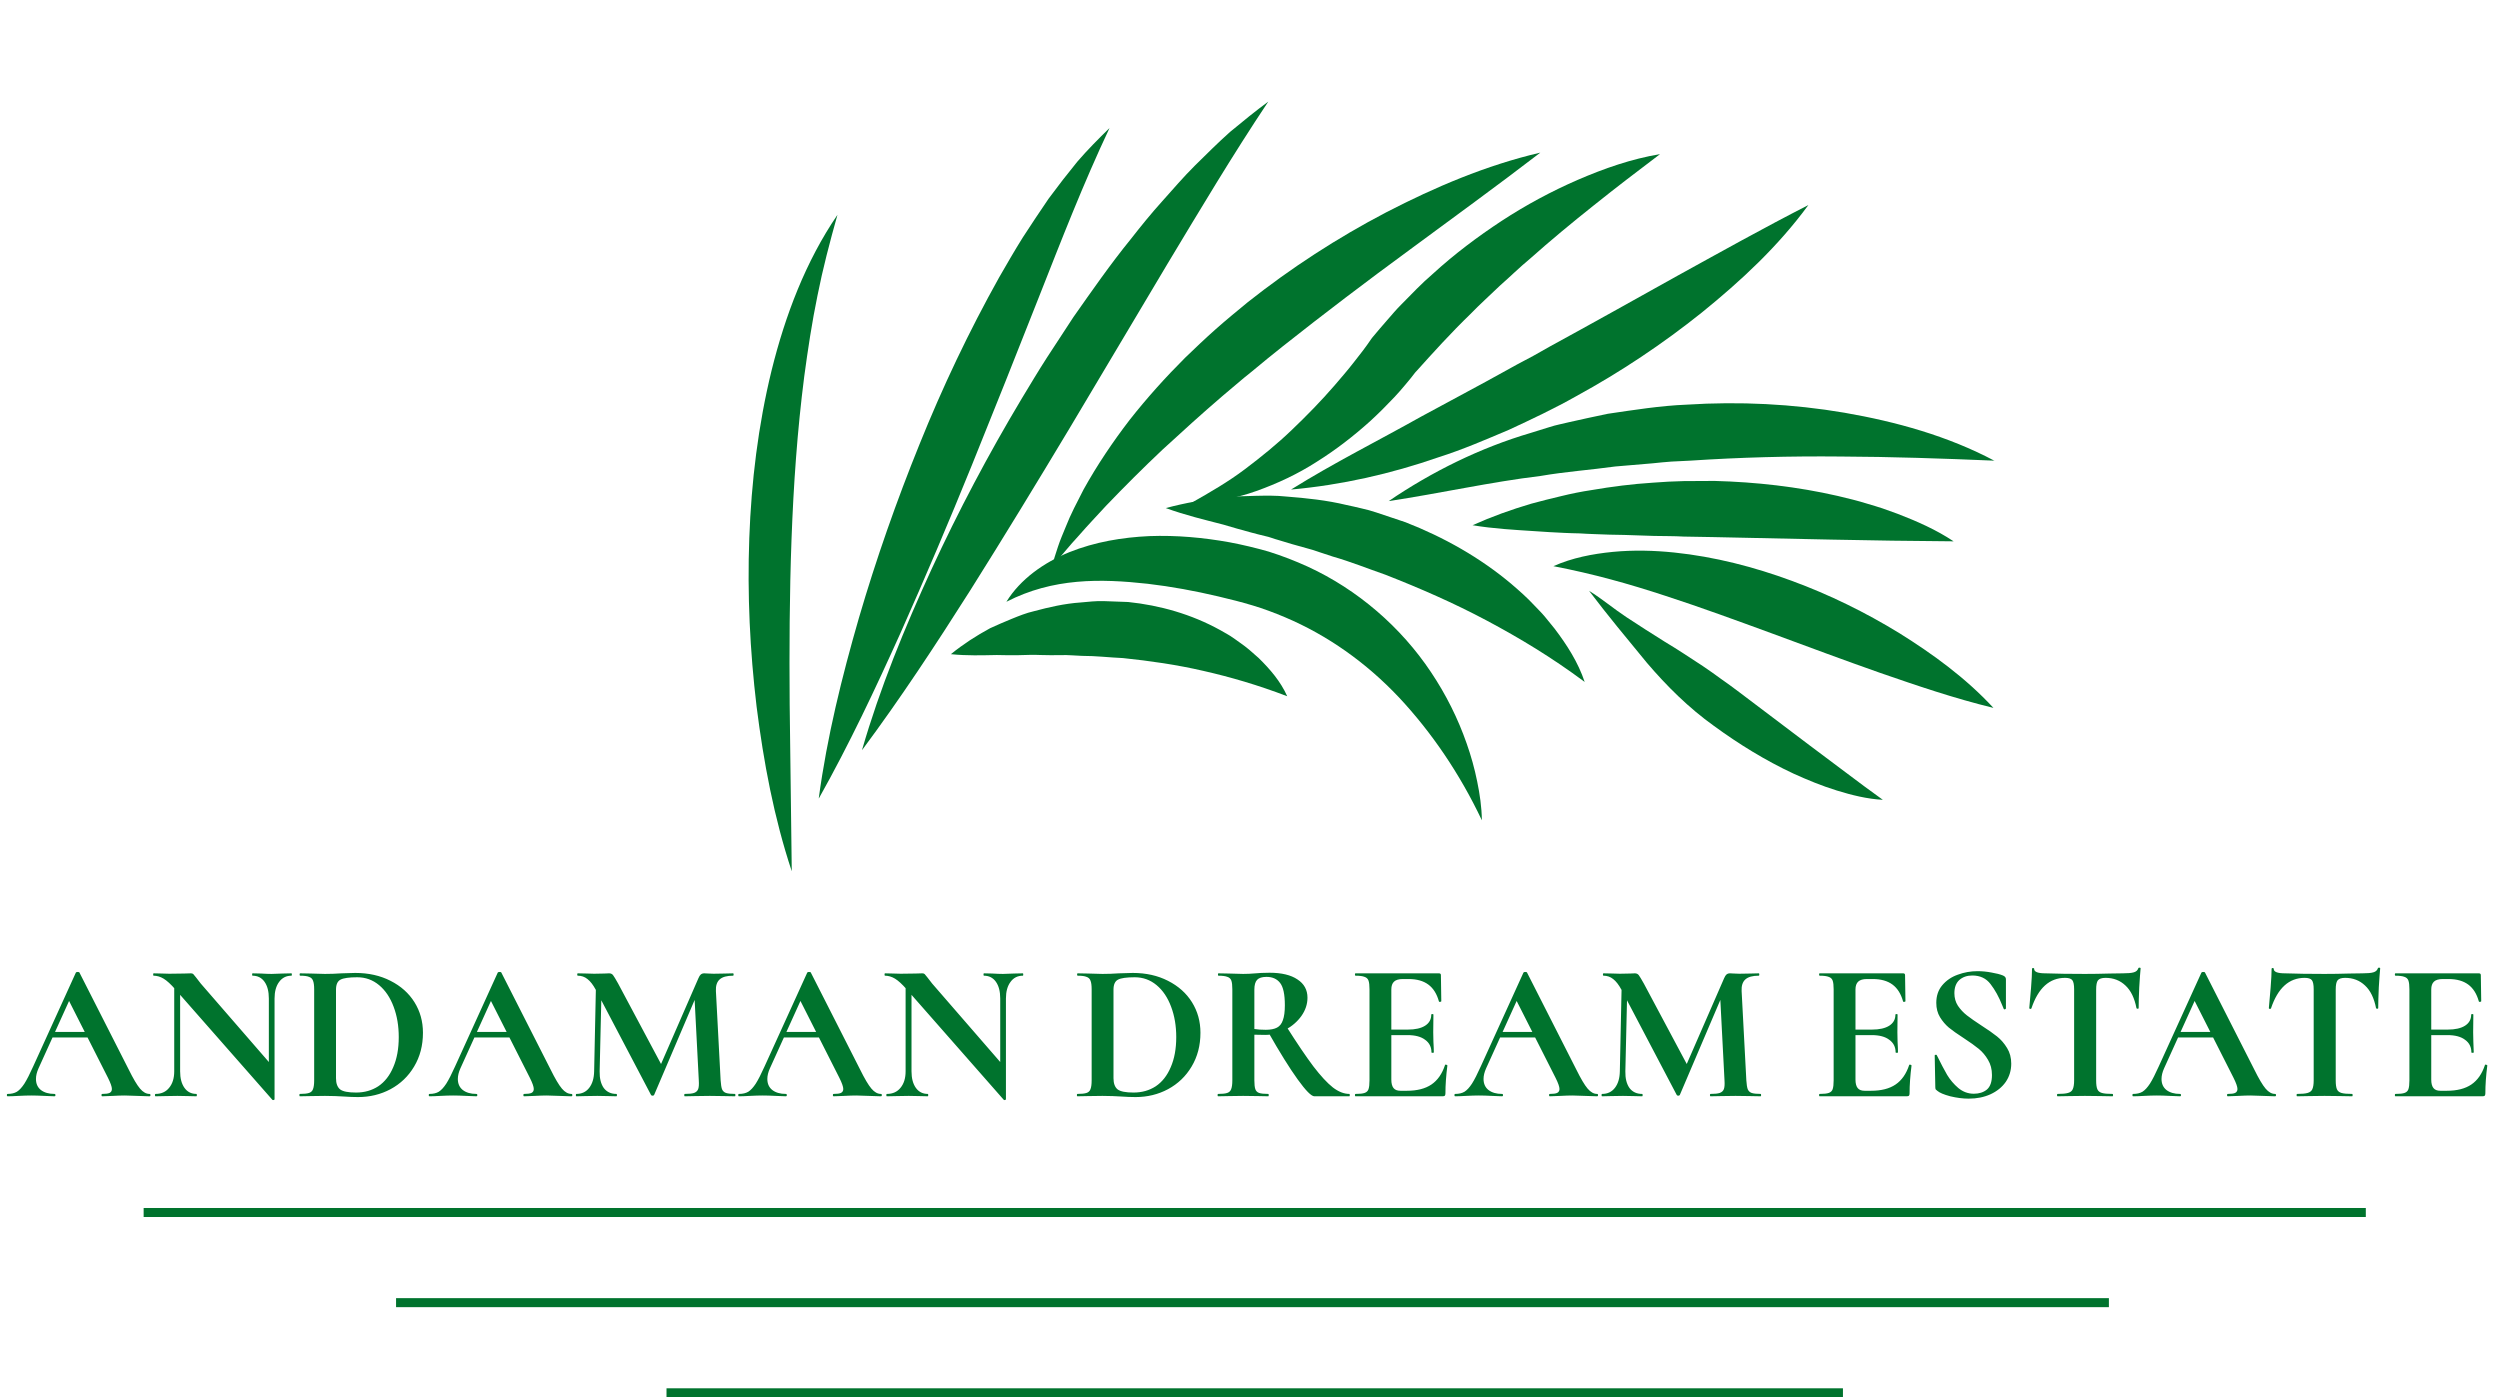 <?xml version="1.0" encoding="UTF-8"?> <svg xmlns="http://www.w3.org/2000/svg" width="297" height="166" viewBox="0 0 297 166" fill="none"><path d="M6.445 122.596H11.26L11.424 123.251H6.095L6.445 122.596ZM17.757 129.958C17.835 129.958 17.874 130.005 17.874 130.099C17.874 130.192 17.835 130.239 17.757 130.239C17.445 130.239 16.962 130.223 16.308 130.192C15.623 130.161 15.132 130.145 14.836 130.145C14.446 130.145 13.971 130.161 13.41 130.192C12.88 130.223 12.46 130.239 12.148 130.239C12.086 130.239 12.055 130.192 12.055 130.099C12.055 130.005 12.086 129.958 12.148 129.958C12.553 129.958 12.841 129.919 13.013 129.841C13.2 129.748 13.293 129.592 13.293 129.374C13.293 129.109 13.137 128.665 12.826 128.042L8.081 118.67L9.227 116.66L4.576 126.92C4.373 127.372 4.272 127.793 4.272 128.182C4.272 128.743 4.467 129.179 4.856 129.491C5.261 129.803 5.799 129.958 6.469 129.958C6.547 129.958 6.586 130.005 6.586 130.099C6.586 130.192 6.547 130.239 6.469 130.239C6.188 130.239 5.783 130.223 5.254 130.192C4.661 130.161 4.147 130.145 3.711 130.145C3.29 130.145 2.784 130.161 2.192 130.192C1.662 130.223 1.234 130.239 0.907 130.239C0.844 130.239 0.813 130.192 0.813 130.099C0.813 130.005 0.844 129.958 0.907 129.958C1.343 129.958 1.709 129.873 2.005 129.701C2.301 129.514 2.597 129.195 2.893 128.743C3.189 128.276 3.54 127.59 3.945 126.686L9.016 115.538C9.047 115.492 9.118 115.468 9.227 115.468C9.351 115.468 9.421 115.492 9.437 115.538L15.28 127.037C15.825 128.143 16.277 128.907 16.635 129.327C16.994 129.748 17.367 129.958 17.757 129.958ZM20.698 116.169L21.399 116.216V127.271C21.399 128.096 21.57 128.751 21.913 129.234C22.256 129.717 22.731 129.958 23.338 129.958C23.37 129.958 23.385 130.005 23.385 130.099C23.385 130.192 23.37 130.239 23.338 130.239C22.902 130.239 22.567 130.231 22.334 130.215L21.072 130.192L19.622 130.215C19.358 130.231 18.976 130.239 18.477 130.239C18.431 130.239 18.407 130.192 18.407 130.099C18.407 130.005 18.431 129.958 18.477 129.958C19.163 129.958 19.7 129.717 20.09 129.234C20.495 128.751 20.698 128.096 20.698 127.271V116.169ZM32.617 130.589C32.617 130.636 32.578 130.667 32.5 130.683C32.438 130.698 32.391 130.691 32.36 130.659L20.838 117.548C20.293 116.925 19.825 116.497 19.436 116.263C19.046 116.029 18.649 115.912 18.244 115.912C18.212 115.912 18.197 115.866 18.197 115.772C18.197 115.679 18.212 115.632 18.244 115.632L19.225 115.655C19.428 115.671 19.724 115.679 20.113 115.679L21.89 115.655C22.108 115.64 22.372 115.632 22.684 115.632C22.809 115.632 22.902 115.663 22.965 115.725C23.027 115.788 23.136 115.92 23.292 116.123C23.557 116.481 23.744 116.723 23.853 116.847L32.43 126.733L32.617 130.589ZM32.617 130.589L31.939 129.888V118.623C31.939 117.782 31.768 117.12 31.425 116.637C31.082 116.154 30.607 115.912 29.999 115.912C29.968 115.912 29.953 115.866 29.953 115.772C29.953 115.679 29.968 115.632 29.999 115.632L31.004 115.655C31.503 115.686 31.924 115.702 32.266 115.702C32.578 115.702 33.014 115.686 33.575 115.655L34.627 115.632C34.658 115.632 34.673 115.679 34.673 115.772C34.673 115.866 34.658 115.912 34.627 115.912C34.004 115.912 33.513 116.162 33.154 116.66C32.796 117.143 32.617 117.798 32.617 118.623V130.589ZM42.534 130.332C42.036 130.332 41.444 130.309 40.758 130.262C40.509 130.247 40.197 130.231 39.823 130.215C39.465 130.2 39.06 130.192 38.608 130.192L36.879 130.215C36.567 130.231 36.146 130.239 35.617 130.239C35.585 130.239 35.57 130.192 35.57 130.099C35.57 130.005 35.585 129.958 35.617 129.958C36.115 129.958 36.481 129.919 36.715 129.841C36.949 129.764 37.105 129.616 37.182 129.397C37.276 129.164 37.323 128.813 37.323 128.346V117.525C37.323 117.058 37.276 116.715 37.182 116.497C37.105 116.278 36.949 116.13 36.715 116.053C36.497 115.959 36.146 115.912 35.663 115.912C35.617 115.912 35.593 115.866 35.593 115.772C35.593 115.679 35.617 115.632 35.663 115.632L36.902 115.655C37.619 115.686 38.187 115.702 38.608 115.702C39.247 115.702 39.901 115.679 40.571 115.632C41.381 115.601 41.927 115.585 42.207 115.585C43.781 115.585 45.175 115.897 46.391 116.52C47.621 117.143 48.572 117.992 49.242 119.067C49.912 120.142 50.247 121.35 50.247 122.69C50.247 124.201 49.896 125.541 49.195 126.71C48.51 127.863 47.575 128.759 46.391 129.397C45.222 130.021 43.937 130.332 42.534 130.332ZM42.301 129.795C43.298 129.795 44.178 129.545 44.942 129.047C45.705 128.533 46.297 127.777 46.718 126.78C47.154 125.783 47.372 124.591 47.372 123.204C47.372 121.88 47.17 120.68 46.764 119.605C46.359 118.514 45.783 117.657 45.035 117.034C44.287 116.411 43.422 116.099 42.441 116.099C41.475 116.099 40.813 116.193 40.454 116.38C40.096 116.567 39.917 116.964 39.917 117.572V128.089C39.917 128.712 40.08 129.156 40.408 129.421C40.735 129.67 41.366 129.795 42.301 129.795ZM56.565 122.596H61.38L61.543 123.251H56.215L56.565 122.596ZM67.877 129.958C67.955 129.958 67.994 130.005 67.994 130.099C67.994 130.192 67.955 130.239 67.877 130.239C67.565 130.239 67.082 130.223 66.428 130.192C65.742 130.161 65.252 130.145 64.956 130.145C64.566 130.145 64.091 130.161 63.53 130.192C63 130.223 62.58 130.239 62.268 130.239C62.206 130.239 62.174 130.192 62.174 130.099C62.174 130.005 62.206 129.958 62.268 129.958C62.673 129.958 62.961 129.919 63.133 129.841C63.32 129.748 63.413 129.592 63.413 129.374C63.413 129.109 63.257 128.665 62.946 128.042L58.201 118.67L59.346 116.66L54.696 126.92C54.493 127.372 54.392 127.793 54.392 128.182C54.392 128.743 54.587 129.179 54.976 129.491C55.381 129.803 55.919 129.958 56.589 129.958C56.667 129.958 56.706 130.005 56.706 130.099C56.706 130.192 56.667 130.239 56.589 130.239C56.308 130.239 55.903 130.223 55.373 130.192C54.781 130.161 54.267 130.145 53.831 130.145C53.41 130.145 52.904 130.161 52.312 130.192C51.782 130.223 51.354 130.239 51.026 130.239C50.964 130.239 50.933 130.192 50.933 130.099C50.933 130.005 50.964 129.958 51.026 129.958C51.463 129.958 51.829 129.873 52.125 129.701C52.421 129.514 52.717 129.195 53.013 128.743C53.309 128.276 53.66 127.59 54.065 126.686L59.136 115.538C59.167 115.492 59.237 115.468 59.346 115.468C59.471 115.468 59.541 115.492 59.557 115.538L65.4 127.037C65.945 128.143 66.397 128.907 66.755 129.327C67.114 129.748 67.487 129.958 67.877 129.958ZM70.817 116.169L71.495 116.216L71.238 127.271C71.223 128.112 71.386 128.774 71.729 129.257C72.087 129.725 72.586 129.958 73.225 129.958C73.272 129.958 73.295 130.005 73.295 130.099C73.295 130.192 73.272 130.239 73.225 130.239C72.804 130.239 72.477 130.231 72.243 130.215L70.958 130.192L69.485 130.215C69.236 130.231 68.901 130.239 68.48 130.239C68.434 130.239 68.41 130.192 68.41 130.099C68.41 130.005 68.434 129.958 68.48 129.958C69.119 129.958 69.626 129.717 69.999 129.234C70.374 128.751 70.568 128.096 70.584 127.271L70.817 116.169ZM87.317 129.958C87.349 129.958 87.364 130.005 87.364 130.099C87.364 130.192 87.349 130.239 87.317 130.239C86.788 130.239 86.367 130.231 86.055 130.215L84.326 130.192L82.573 130.215C82.277 130.231 81.872 130.239 81.358 130.239C81.311 130.239 81.288 130.192 81.288 130.099C81.288 130.005 81.311 129.958 81.358 129.958C81.856 129.958 82.223 129.919 82.456 129.841C82.706 129.748 82.869 129.592 82.947 129.374C83.025 129.156 83.048 128.813 83.017 128.346L82.48 117.969L83.672 116.099L77.712 130.075C77.681 130.137 77.618 130.169 77.525 130.169C77.431 130.169 77.369 130.137 77.338 130.075L70.771 117.572C70.459 116.995 70.132 116.574 69.789 116.31C69.462 116.045 69.08 115.912 68.644 115.912C68.597 115.912 68.574 115.866 68.574 115.772C68.574 115.679 68.597 115.632 68.644 115.632L69.743 115.655C69.961 115.671 70.241 115.679 70.584 115.679L71.823 115.655C71.963 115.64 72.142 115.632 72.36 115.632C72.563 115.632 72.718 115.702 72.827 115.842C72.936 115.982 73.139 116.317 73.435 116.847L78.67 126.663L77.502 128.766L82.971 116.216C83.064 115.998 83.157 115.85 83.251 115.772C83.36 115.679 83.5 115.632 83.672 115.632C83.812 115.632 83.968 115.64 84.139 115.655C84.326 115.671 84.536 115.679 84.77 115.679L86.149 115.655C86.367 115.64 86.679 115.632 87.084 115.632C87.13 115.632 87.154 115.679 87.154 115.772C87.154 115.866 87.13 115.912 87.084 115.912C86.352 115.912 85.822 116.06 85.495 116.356C85.167 116.652 85.019 117.112 85.05 117.735L85.611 128.346C85.643 128.829 85.697 129.179 85.775 129.397C85.868 129.616 86.024 129.764 86.242 129.841C86.476 129.919 86.835 129.958 87.317 129.958ZM93.334 122.596H98.148L98.312 123.251H92.983L93.334 122.596ZM104.645 129.958C104.723 129.958 104.762 130.005 104.762 130.099C104.762 130.192 104.723 130.239 104.645 130.239C104.334 130.239 103.851 130.223 103.196 130.192C102.511 130.161 102.02 130.145 101.724 130.145C101.334 130.145 100.859 130.161 100.298 130.192C99.769 130.223 99.348 130.239 99.036 130.239C98.974 130.239 98.943 130.192 98.943 130.099C98.943 130.005 98.974 129.958 99.036 129.958C99.441 129.958 99.73 129.919 99.901 129.841C100.088 129.748 100.181 129.592 100.181 129.374C100.181 129.109 100.026 128.665 99.714 128.042L94.97 118.67L96.115 116.66L91.464 126.92C91.261 127.372 91.16 127.793 91.16 128.182C91.16 128.743 91.355 129.179 91.745 129.491C92.15 129.803 92.687 129.958 93.357 129.958C93.435 129.958 93.474 130.005 93.474 130.099C93.474 130.192 93.435 130.239 93.357 130.239C93.077 130.239 92.671 130.223 92.142 130.192C91.55 130.161 91.035 130.145 90.599 130.145C90.179 130.145 89.672 130.161 89.08 130.192C88.55 130.223 88.122 130.239 87.795 130.239C87.732 130.239 87.701 130.192 87.701 130.099C87.701 130.005 87.732 129.958 87.795 129.958C88.231 129.958 88.597 129.873 88.893 129.701C89.189 129.514 89.485 129.195 89.781 128.743C90.077 128.276 90.428 127.59 90.833 126.686L95.904 115.538C95.936 115.492 96.006 115.468 96.115 115.468C96.24 115.468 96.31 115.492 96.325 115.538L102.168 127.037C102.713 128.143 103.165 128.907 103.523 129.327C103.882 129.748 104.256 129.958 104.645 129.958ZM107.586 116.169L108.287 116.216V127.271C108.287 128.096 108.458 128.751 108.801 129.234C109.144 129.717 109.619 129.958 110.227 129.958C110.258 129.958 110.273 130.005 110.273 130.099C110.273 130.192 110.258 130.239 110.227 130.239C109.79 130.239 109.456 130.231 109.222 130.215L107.96 130.192L106.511 130.215C106.246 130.231 105.864 130.239 105.366 130.239C105.319 130.239 105.295 130.192 105.295 130.099C105.295 130.005 105.319 129.958 105.366 129.958C106.051 129.958 106.589 129.717 106.978 129.234C107.383 128.751 107.586 128.096 107.586 127.271V116.169ZM119.505 130.589C119.505 130.636 119.466 130.667 119.388 130.683C119.326 130.698 119.279 130.691 119.248 130.659L107.726 117.548C107.181 116.925 106.713 116.497 106.324 116.263C105.934 116.029 105.537 115.912 105.132 115.912C105.101 115.912 105.085 115.866 105.085 115.772C105.085 115.679 105.101 115.632 105.132 115.632L106.113 115.655C106.316 115.671 106.612 115.679 107.002 115.679L108.778 115.655C108.996 115.64 109.261 115.632 109.572 115.632C109.697 115.632 109.79 115.663 109.853 115.725C109.915 115.788 110.024 115.92 110.18 116.123C110.445 116.481 110.632 116.723 110.741 116.847L119.318 126.733L119.505 130.589ZM119.505 130.589L118.827 129.888V118.623C118.827 117.782 118.656 117.12 118.313 116.637C117.97 116.154 117.495 115.912 116.888 115.912C116.856 115.912 116.841 115.866 116.841 115.772C116.841 115.679 116.856 115.632 116.888 115.632L117.892 115.655C118.391 115.686 118.812 115.702 119.154 115.702C119.466 115.702 119.902 115.686 120.463 115.655L121.515 115.632C121.546 115.632 121.562 115.679 121.562 115.772C121.562 115.866 121.546 115.912 121.515 115.912C120.892 115.912 120.401 116.162 120.043 116.66C119.684 117.143 119.505 117.798 119.505 118.623V130.589ZM134.9 130.332C134.402 130.332 133.81 130.309 133.124 130.262C132.875 130.247 132.563 130.231 132.189 130.215C131.831 130.2 131.426 130.192 130.974 130.192L129.244 130.215C128.933 130.231 128.512 130.239 127.982 130.239C127.951 130.239 127.936 130.192 127.936 130.099C127.936 130.005 127.951 129.958 127.982 129.958C128.481 129.958 128.847 129.919 129.081 129.841C129.315 129.764 129.47 129.616 129.548 129.397C129.642 129.164 129.688 128.813 129.688 128.346V117.525C129.688 117.058 129.642 116.715 129.548 116.497C129.47 116.278 129.315 116.13 129.081 116.053C128.863 115.959 128.512 115.912 128.029 115.912C127.982 115.912 127.959 115.866 127.959 115.772C127.959 115.679 127.982 115.632 128.029 115.632L129.268 115.655C129.984 115.686 130.553 115.702 130.974 115.702C131.613 115.702 132.267 115.679 132.937 115.632C133.747 115.601 134.293 115.585 134.573 115.585C136.147 115.585 137.541 115.897 138.756 116.52C139.987 117.143 140.938 117.992 141.608 119.067C142.278 120.142 142.613 121.35 142.613 122.69C142.613 124.201 142.262 125.541 141.561 126.71C140.875 127.863 139.941 128.759 138.756 129.397C137.588 130.021 136.302 130.332 134.9 130.332ZM134.666 129.795C135.664 129.795 136.544 129.545 137.307 129.047C138.071 128.533 138.663 127.777 139.084 126.78C139.52 125.783 139.738 124.591 139.738 123.204C139.738 121.88 139.535 120.68 139.13 119.605C138.725 118.514 138.149 117.657 137.401 117.034C136.653 116.411 135.788 116.099 134.807 116.099C133.841 116.099 133.179 116.193 132.82 116.38C132.462 116.567 132.283 116.964 132.283 117.572V128.089C132.283 128.712 132.446 129.156 132.773 129.421C133.101 129.67 133.732 129.795 134.666 129.795ZM156.146 130.239C155.788 130.239 155.126 129.569 154.16 128.229C153.194 126.889 152.025 125.011 150.654 122.596L152.804 121.919C154.097 123.96 155.173 125.549 156.029 126.686C156.902 127.824 157.673 128.657 158.343 129.187C159.013 129.701 159.668 129.958 160.306 129.958C160.338 129.958 160.353 130.005 160.353 130.099C160.353 130.192 160.338 130.239 160.306 130.239H156.146ZM150.818 115.562C152.251 115.562 153.357 115.827 154.136 116.356C154.931 116.871 155.328 117.595 155.328 118.53C155.328 119.293 155.087 120.018 154.604 120.703C154.121 121.373 153.49 121.919 152.711 122.339C151.932 122.744 151.129 122.947 150.304 122.947C149.696 122.947 149.267 122.939 149.018 122.924V128.346C149.018 128.829 149.057 129.179 149.135 129.397C149.213 129.616 149.361 129.764 149.579 129.841C149.813 129.919 150.179 129.958 150.677 129.958C150.709 129.958 150.724 130.005 150.724 130.099C150.724 130.192 150.709 130.239 150.677 130.239C150.163 130.239 149.758 130.231 149.462 130.215L147.686 130.192L145.98 130.215C145.668 130.231 145.248 130.239 144.718 130.239C144.671 130.239 144.648 130.192 144.648 130.099C144.648 130.005 144.671 129.958 144.718 129.958C145.216 129.958 145.575 129.919 145.793 129.841C146.027 129.764 146.182 129.616 146.26 129.397C146.354 129.164 146.401 128.813 146.401 128.346V117.525C146.401 117.058 146.362 116.715 146.284 116.497C146.206 116.278 146.05 116.13 145.816 116.053C145.583 115.959 145.224 115.912 144.741 115.912C144.71 115.912 144.694 115.866 144.694 115.772C144.694 115.679 144.71 115.632 144.741 115.632L145.98 115.655C146.697 115.686 147.265 115.702 147.686 115.702C148.153 115.702 148.652 115.679 149.182 115.632C149.353 115.616 149.571 115.601 149.836 115.585C150.117 115.57 150.444 115.562 150.818 115.562ZM152.641 119.418C152.641 118.14 152.454 117.26 152.08 116.777C151.706 116.294 151.168 116.053 150.467 116.053C149.937 116.053 149.563 116.169 149.345 116.403C149.127 116.637 149.018 117.026 149.018 117.572V122.246C149.392 122.308 149.844 122.339 150.374 122.339C150.935 122.339 151.379 122.254 151.706 122.082C152.033 121.911 152.267 121.615 152.407 121.194C152.563 120.773 152.641 120.181 152.641 119.418ZM161.037 130.239C160.99 130.239 160.966 130.192 160.966 130.099C160.966 130.005 160.99 129.958 161.037 129.958C161.535 129.958 161.893 129.919 162.112 129.841C162.345 129.764 162.501 129.616 162.579 129.397C162.657 129.164 162.696 128.813 162.696 128.346V117.525C162.696 117.058 162.657 116.715 162.579 116.497C162.501 116.278 162.345 116.13 162.112 116.053C161.878 115.959 161.52 115.912 161.037 115.912C160.99 115.912 160.966 115.866 160.966 115.772C160.966 115.679 160.99 115.632 161.037 115.632H170.946C171.102 115.632 171.18 115.702 171.18 115.842L171.226 118.951C171.226 118.982 171.18 119.005 171.086 119.021C171.008 119.036 170.961 119.021 170.946 118.974C170.697 118.07 170.276 117.4 169.684 116.964C169.092 116.528 168.313 116.31 167.347 116.31H166.646C166.178 116.31 165.835 116.411 165.617 116.613C165.399 116.816 165.29 117.128 165.29 117.548V128.252C165.29 128.704 165.376 129.039 165.547 129.257C165.719 129.475 165.991 129.584 166.365 129.584H167.136C168.352 129.584 169.325 129.335 170.058 128.837C170.79 128.338 171.328 127.567 171.67 126.523C171.67 126.492 171.701 126.476 171.764 126.476C171.811 126.476 171.85 126.492 171.881 126.523C171.927 126.538 171.951 126.554 171.951 126.57C171.795 127.785 171.717 128.891 171.717 129.888C171.717 130.013 171.694 130.106 171.647 130.169C171.6 130.215 171.507 130.239 171.367 130.239H161.037ZM170.058 125.027C170.058 124.388 169.808 123.89 169.31 123.531C168.827 123.157 168.126 122.97 167.206 122.97H164.051V122.316H167.23C168.134 122.316 168.827 122.16 169.31 121.849C169.793 121.537 170.034 121.101 170.034 120.54C170.034 120.493 170.073 120.47 170.151 120.47C170.245 120.47 170.291 120.493 170.291 120.54L170.268 122.643L170.291 123.765C170.323 124.295 170.338 124.715 170.338 125.027C170.338 125.058 170.291 125.074 170.198 125.074C170.104 125.074 170.058 125.058 170.058 125.027ZM178.419 122.596H183.233L183.397 123.251H178.068L178.419 122.596ZM189.73 129.958C189.808 129.958 189.847 130.005 189.847 130.099C189.847 130.192 189.808 130.239 189.73 130.239C189.419 130.239 188.936 130.223 188.281 130.192C187.596 130.161 187.105 130.145 186.809 130.145C186.42 130.145 185.944 130.161 185.383 130.192C184.854 130.223 184.433 130.239 184.121 130.239C184.059 130.239 184.028 130.192 184.028 130.099C184.028 130.005 184.059 129.958 184.121 129.958C184.527 129.958 184.815 129.919 184.986 129.841C185.173 129.748 185.267 129.592 185.267 129.374C185.267 129.109 185.111 128.665 184.799 128.042L180.055 118.67L181.2 116.66L176.549 126.92C176.347 127.372 176.245 127.793 176.245 128.182C176.245 128.743 176.44 129.179 176.83 129.491C177.235 129.803 177.772 129.958 178.442 129.958C178.52 129.958 178.559 130.005 178.559 130.099C178.559 130.192 178.52 130.239 178.442 130.239C178.162 130.239 177.757 130.223 177.227 130.192C176.635 130.161 176.121 130.145 175.684 130.145C175.264 130.145 174.757 130.161 174.165 130.192C173.636 130.223 173.207 130.239 172.88 130.239C172.818 130.239 172.786 130.192 172.786 130.099C172.786 130.005 172.818 129.958 172.88 129.958C173.316 129.958 173.682 129.873 173.978 129.701C174.274 129.514 174.57 129.195 174.866 128.743C175.163 128.276 175.513 127.59 175.918 126.686L180.99 115.538C181.021 115.492 181.091 115.468 181.2 115.468C181.325 115.468 181.395 115.492 181.41 115.538L187.253 127.037C187.798 128.143 188.25 128.907 188.609 129.327C188.967 129.748 189.341 129.958 189.73 129.958ZM192.671 116.169L193.349 116.216L193.092 127.271C193.076 128.112 193.24 128.774 193.583 129.257C193.941 129.725 194.439 129.958 195.078 129.958C195.125 129.958 195.148 130.005 195.148 130.099C195.148 130.192 195.125 130.239 195.078 130.239C194.658 130.239 194.33 130.231 194.097 130.215L192.811 130.192L191.339 130.215C191.09 130.231 190.755 130.239 190.334 130.239C190.287 130.239 190.264 130.192 190.264 130.099C190.264 130.005 190.287 129.958 190.334 129.958C190.973 129.958 191.479 129.717 191.853 129.234C192.227 128.751 192.422 128.096 192.437 127.271L192.671 116.169ZM209.171 129.958C209.202 129.958 209.218 130.005 209.218 130.099C209.218 130.192 209.202 130.239 209.171 130.239C208.641 130.239 208.221 130.231 207.909 130.215L206.179 130.192L204.427 130.215C204.131 130.231 203.726 130.239 203.211 130.239C203.165 130.239 203.141 130.192 203.141 130.099C203.141 130.005 203.165 129.958 203.211 129.958C203.71 129.958 204.076 129.919 204.31 129.841C204.559 129.748 204.723 129.592 204.801 129.374C204.879 129.156 204.902 128.813 204.871 128.346L204.333 117.969L205.525 116.099L199.565 130.075C199.534 130.137 199.472 130.169 199.379 130.169C199.285 130.169 199.223 130.137 199.192 130.075L192.624 117.572C192.313 116.995 191.985 116.574 191.643 116.31C191.316 116.045 190.934 115.912 190.498 115.912C190.451 115.912 190.427 115.866 190.427 115.772C190.427 115.679 190.451 115.632 190.498 115.632L191.596 115.655C191.814 115.671 192.095 115.679 192.437 115.679L193.676 115.655C193.816 115.64 193.995 115.632 194.214 115.632C194.416 115.632 194.572 115.702 194.681 115.842C194.79 115.982 194.993 116.317 195.289 116.847L200.524 126.663L199.355 128.766L204.824 116.216C204.917 115.998 205.011 115.85 205.104 115.772C205.213 115.679 205.354 115.632 205.525 115.632C205.665 115.632 205.821 115.64 205.993 115.655C206.179 115.671 206.39 115.679 206.624 115.679L208.002 115.655C208.221 115.64 208.532 115.632 208.937 115.632C208.984 115.632 209.007 115.679 209.007 115.772C209.007 115.866 208.984 115.912 208.937 115.912C208.205 115.912 207.675 116.06 207.348 116.356C207.021 116.652 206.873 117.112 206.904 117.735L207.465 128.346C207.496 128.829 207.551 129.179 207.629 129.397C207.722 129.616 207.878 129.764 208.096 129.841C208.33 129.919 208.688 129.958 209.171 129.958ZM216.178 130.239C216.131 130.239 216.107 130.192 216.107 130.099C216.107 130.005 216.131 129.958 216.178 129.958C216.676 129.958 217.034 129.919 217.253 129.841C217.486 129.764 217.642 129.616 217.72 129.397C217.798 129.164 217.837 128.813 217.837 128.346V117.525C217.837 117.058 217.798 116.715 217.72 116.497C217.642 116.278 217.486 116.13 217.253 116.053C217.019 115.959 216.661 115.912 216.178 115.912C216.131 115.912 216.107 115.866 216.107 115.772C216.107 115.679 216.131 115.632 216.178 115.632H226.087C226.243 115.632 226.321 115.702 226.321 115.842L226.367 118.951C226.367 118.982 226.321 119.005 226.227 119.021C226.149 119.036 226.102 119.021 226.087 118.974C225.838 118.07 225.417 117.4 224.825 116.964C224.233 116.528 223.454 116.31 222.488 116.31H221.787C221.319 116.31 220.976 116.411 220.758 116.613C220.54 116.816 220.431 117.128 220.431 117.548V128.252C220.431 128.704 220.517 129.039 220.688 129.257C220.86 129.475 221.132 129.584 221.506 129.584H222.277C223.493 129.584 224.466 129.335 225.199 128.837C225.931 128.338 226.469 127.567 226.811 126.523C226.811 126.492 226.843 126.476 226.905 126.476C226.952 126.476 226.991 126.492 227.022 126.523C227.068 126.538 227.092 126.554 227.092 126.57C226.936 127.785 226.858 128.891 226.858 129.888C226.858 130.013 226.835 130.106 226.788 130.169C226.741 130.215 226.648 130.239 226.508 130.239H216.178ZM225.199 125.027C225.199 124.388 224.949 123.89 224.451 123.531C223.968 123.157 223.267 122.97 222.348 122.97H219.192V122.316H222.371C223.275 122.316 223.968 122.16 224.451 121.849C224.934 121.537 225.175 121.101 225.175 120.54C225.175 120.493 225.214 120.47 225.292 120.47C225.386 120.47 225.432 120.493 225.432 120.54L225.409 122.643L225.432 123.765C225.464 124.295 225.479 124.715 225.479 125.027C225.479 125.058 225.432 125.074 225.339 125.074C225.246 125.074 225.199 125.058 225.199 125.027ZM232.181 117.992C232.181 118.553 232.321 119.052 232.602 119.488C232.898 119.924 233.256 120.306 233.677 120.633C234.097 120.96 234.666 121.358 235.383 121.825C236.162 122.324 236.785 122.76 237.253 123.134C237.72 123.508 238.117 123.968 238.445 124.513C238.772 125.043 238.935 125.658 238.935 126.359C238.935 127.169 238.717 127.894 238.281 128.533C237.845 129.156 237.237 129.647 236.458 130.005C235.695 130.348 234.838 130.519 233.887 130.519C233.202 130.519 232.469 130.426 231.69 130.239C230.927 130.036 230.413 129.818 230.148 129.584C230.07 129.522 230.008 129.468 229.961 129.421C229.93 129.358 229.914 129.265 229.914 129.14L229.844 125.424V125.401C229.844 125.339 229.883 125.307 229.961 125.307C230.039 125.292 230.085 125.315 230.101 125.378C230.568 126.328 230.974 127.099 231.316 127.691C231.675 128.283 232.119 128.805 232.648 129.257C233.194 129.709 233.809 129.935 234.495 129.935C235.118 129.935 235.632 129.771 236.037 129.444C236.442 129.101 236.645 128.525 236.645 127.715C236.645 127.029 236.489 126.429 236.178 125.915C235.881 125.401 235.515 124.965 235.079 124.606C234.643 124.248 234.043 123.82 233.28 123.321C232.532 122.838 231.947 122.425 231.527 122.082C231.122 121.74 230.771 121.327 230.475 120.844C230.179 120.361 230.031 119.792 230.031 119.138C230.031 118.312 230.265 117.618 230.732 117.058C231.215 116.481 231.83 116.06 232.578 115.795C233.326 115.515 234.113 115.375 234.939 115.375C235.484 115.375 236.037 115.429 236.598 115.538C237.159 115.632 237.611 115.749 237.954 115.889C238.094 115.951 238.187 116.021 238.234 116.099C238.281 116.162 238.304 116.247 238.304 116.356V119.792C238.304 119.839 238.265 119.878 238.187 119.909C238.11 119.924 238.063 119.909 238.047 119.862L237.86 119.418C237.471 118.436 237.011 117.603 236.481 116.917C235.967 116.232 235.243 115.889 234.308 115.889C233.685 115.889 233.17 116.068 232.765 116.426C232.376 116.785 232.181 117.307 232.181 117.992ZM245.331 116.169C243.477 116.169 242.144 117.377 241.334 119.792C241.319 119.839 241.272 119.862 241.194 119.862C241.116 119.846 241.077 119.815 241.077 119.769C241.14 119.145 241.21 118.343 241.288 117.361C241.365 116.364 241.404 115.616 241.404 115.118C241.404 115.04 241.443 115.001 241.521 115.001C241.615 115.001 241.661 115.04 241.661 115.118C241.661 115.46 242.106 115.632 242.994 115.632C244.334 115.679 245.899 115.702 247.691 115.702C248.61 115.702 249.584 115.686 250.613 115.655L252.202 115.632C252.794 115.632 253.222 115.593 253.487 115.515C253.768 115.437 253.947 115.281 254.025 115.048C254.04 114.985 254.087 114.954 254.165 114.954C254.258 114.954 254.305 114.985 254.305 115.048C254.258 115.515 254.204 116.263 254.142 117.291C254.095 118.32 254.072 119.145 254.072 119.769C254.072 119.815 254.033 119.839 253.955 119.839C253.877 119.839 253.83 119.815 253.814 119.769C253.581 118.569 253.144 117.673 252.506 117.081C251.867 116.473 251.08 116.169 250.145 116.169C249.693 116.169 249.39 116.271 249.234 116.473C249.093 116.66 249.023 117.026 249.023 117.572V128.346C249.023 128.829 249.07 129.179 249.164 129.397C249.257 129.616 249.436 129.764 249.701 129.841C249.966 129.919 250.387 129.958 250.963 129.958C251.01 129.958 251.033 130.005 251.033 130.099C251.033 130.192 251.01 130.239 250.963 130.239C250.402 130.239 249.958 130.231 249.631 130.215L247.691 130.192L245.798 130.215C245.471 130.231 245.019 130.239 244.443 130.239C244.396 130.239 244.373 130.192 244.373 130.099C244.373 130.005 244.396 129.958 244.443 129.958C245.004 129.958 245.416 129.919 245.681 129.841C245.962 129.764 246.149 129.616 246.242 129.397C246.351 129.164 246.406 128.813 246.406 128.346V117.525C246.406 116.995 246.336 116.637 246.195 116.45C246.055 116.263 245.767 116.169 245.331 116.169ZM258.962 122.596H263.777L263.94 123.251H258.612L258.962 122.596ZM270.274 129.958C270.352 129.958 270.391 130.005 270.391 130.099C270.391 130.192 270.352 130.239 270.274 130.239C269.962 130.239 269.479 130.223 268.825 130.192C268.139 130.161 267.649 130.145 267.352 130.145C266.963 130.145 266.488 130.161 265.927 130.192C265.397 130.223 264.976 130.239 264.665 130.239C264.602 130.239 264.571 130.192 264.571 130.099C264.571 130.005 264.602 129.958 264.665 129.958C265.07 129.958 265.358 129.919 265.53 129.841C265.716 129.748 265.81 129.592 265.81 129.374C265.81 129.109 265.654 128.665 265.343 128.042L260.598 118.67L261.743 116.66L257.093 126.92C256.89 127.372 256.789 127.793 256.789 128.182C256.789 128.743 256.984 129.179 257.373 129.491C257.778 129.803 258.316 129.958 258.986 129.958C259.064 129.958 259.102 130.005 259.102 130.099C259.102 130.192 259.064 130.239 258.986 130.239C258.705 130.239 258.3 130.223 257.77 130.192C257.178 130.161 256.664 130.145 256.228 130.145C255.807 130.145 255.301 130.161 254.709 130.192C254.179 130.223 253.751 130.239 253.423 130.239C253.361 130.239 253.33 130.192 253.33 130.099C253.33 130.005 253.361 129.958 253.423 129.958C253.86 129.958 254.226 129.873 254.522 129.701C254.818 129.514 255.114 129.195 255.41 128.743C255.706 128.276 256.056 127.59 256.462 126.686L261.533 115.538C261.564 115.492 261.634 115.468 261.743 115.468C261.868 115.468 261.938 115.492 261.954 115.538L267.797 127.037C268.342 128.143 268.794 128.907 269.152 129.327C269.51 129.748 269.884 129.958 270.274 129.958ZM273.791 116.169C271.937 116.169 270.605 117.377 269.795 119.792C269.779 119.839 269.733 119.862 269.655 119.862C269.577 119.846 269.538 119.815 269.538 119.769C269.6 119.145 269.67 118.343 269.748 117.361C269.826 116.364 269.865 115.616 269.865 115.118C269.865 115.04 269.904 115.001 269.982 115.001C270.075 115.001 270.122 115.04 270.122 115.118C270.122 115.46 270.566 115.632 271.454 115.632C272.794 115.679 274.36 115.702 276.152 115.702C277.071 115.702 278.045 115.686 279.073 115.655L280.662 115.632C281.255 115.632 281.683 115.593 281.948 115.515C282.228 115.437 282.407 115.281 282.485 115.048C282.501 114.985 282.548 114.954 282.626 114.954C282.719 114.954 282.766 114.985 282.766 115.048C282.719 115.515 282.665 116.263 282.602 117.291C282.556 118.32 282.532 119.145 282.532 119.769C282.532 119.815 282.493 119.839 282.415 119.839C282.337 119.839 282.291 119.815 282.275 119.769C282.041 118.569 281.605 117.673 280.966 117.081C280.327 116.473 279.541 116.169 278.606 116.169C278.154 116.169 277.85 116.271 277.694 116.473C277.554 116.66 277.484 117.026 277.484 117.572V128.346C277.484 128.829 277.531 129.179 277.624 129.397C277.718 129.616 277.897 129.764 278.162 129.841C278.427 129.919 278.847 129.958 279.424 129.958C279.471 129.958 279.494 130.005 279.494 130.099C279.494 130.192 279.471 130.239 279.424 130.239C278.863 130.239 278.419 130.231 278.092 130.215L276.152 130.192L274.259 130.215C273.932 130.231 273.48 130.239 272.903 130.239C272.857 130.239 272.833 130.192 272.833 130.099C272.833 130.005 272.857 129.958 272.903 129.958C273.464 129.958 273.877 129.919 274.142 129.841C274.422 129.764 274.609 129.616 274.703 129.397C274.812 129.164 274.866 128.813 274.866 128.346V117.525C274.866 116.995 274.796 116.637 274.656 116.45C274.516 116.263 274.228 116.169 273.791 116.169ZM284.579 130.239C284.532 130.239 284.509 130.192 284.509 130.099C284.509 130.005 284.532 129.958 284.579 129.958C285.078 129.958 285.436 129.919 285.654 129.841C285.888 129.764 286.044 129.616 286.121 129.397C286.199 129.164 286.238 128.813 286.238 128.346V117.525C286.238 117.058 286.199 116.715 286.121 116.497C286.044 116.278 285.888 116.13 285.654 116.053C285.42 115.959 285.062 115.912 284.579 115.912C284.532 115.912 284.509 115.866 284.509 115.772C284.509 115.679 284.532 115.632 284.579 115.632H294.488C294.644 115.632 294.722 115.702 294.722 115.842L294.769 118.951C294.769 118.982 294.722 119.005 294.628 119.021C294.551 119.036 294.504 119.021 294.488 118.974C294.239 118.07 293.818 117.4 293.226 116.964C292.634 116.528 291.855 116.31 290.889 116.31H290.188C289.721 116.31 289.378 116.411 289.16 116.613C288.942 116.816 288.832 117.128 288.832 117.548V128.252C288.832 128.704 288.918 129.039 289.09 129.257C289.261 129.475 289.534 129.584 289.908 129.584H290.679C291.894 129.584 292.868 129.335 293.6 128.837C294.332 128.338 294.87 127.567 295.213 126.523C295.213 126.492 295.244 126.476 295.306 126.476C295.353 126.476 295.392 126.492 295.423 126.523C295.47 126.538 295.493 126.554 295.493 126.57C295.337 127.785 295.26 128.891 295.26 129.888C295.26 130.013 295.236 130.106 295.189 130.169C295.143 130.215 295.049 130.239 294.909 130.239H284.579ZM293.6 125.027C293.6 124.388 293.351 123.89 292.852 123.531C292.369 123.157 291.668 122.97 290.749 122.97H287.594V122.316H290.772C291.676 122.316 292.369 122.16 292.852 121.849C293.335 121.537 293.577 121.101 293.577 120.54C293.577 120.493 293.616 120.47 293.694 120.47C293.787 120.47 293.834 120.493 293.834 120.54L293.811 122.643L293.834 123.765C293.865 124.295 293.881 124.715 293.881 125.027C293.881 125.058 293.834 125.074 293.74 125.074C293.647 125.074 293.6 125.058 293.6 125.027Z" fill="#00732D"></path><line x1="17.064" y1="144.045" x2="281.058" y2="144.045" stroke="#00732D" stroke-width="1.071"></line><line x1="47.052" y1="154.755" x2="250.536" y2="154.755" stroke="#00732D" stroke-width="1.071"></line><line x1="79.181" y1="165.465" x2="218.942" y2="165.465" stroke="#00732D" stroke-width="1.071"></line><path d="M223.681 95.018C222.164 93.929 220.73 92.866 219.297 91.781L215.031 88.584L206.603 82.215C205.9 81.681 205.184 81.164 204.464 80.659C203.756 80.138 203.032 79.625 202.294 79.128C200.81 78.157 199.326 77.166 197.781 76.243C196.254 75.291 194.736 74.315 193.219 73.318C191.703 72.321 190.344 71.153 188.78 70.187C190.972 73.081 193.297 75.885 195.636 78.724C198.016 81.514 200.634 84.108 203.615 86.237C206.57 88.397 209.71 90.334 213.051 91.897C214.728 92.66 216.442 93.367 218.217 93.914C219.98 94.457 221.809 94.919 223.681 95.018Z" fill="#00732D"></path><path d="M236.813 84.089C233.513 80.526 229.657 77.727 225.646 75.22C221.608 72.745 217.34 70.646 212.867 69.003C208.402 67.357 203.722 66.141 198.899 65.639C196.494 65.39 194.05 65.33 191.614 65.563C189.189 65.8 186.766 66.27 184.543 67.261C189.292 68.173 193.549 69.372 197.838 70.781C202.107 72.168 206.314 73.715 210.554 75.268C214.789 76.832 219.045 78.419 223.386 79.947C227.736 81.451 232.116 82.951 236.817 84.097L236.813 84.089Z" fill="#00732D"></path><path d="M232.095 64.315C230.007 62.92 227.716 61.92 225.404 61.03L223.654 60.401C223.068 60.202 222.477 60.036 221.891 59.858C220.71 59.485 219.509 59.202 218.316 58.916C213.514 57.815 208.61 57.267 203.707 57.135L200.028 57.154C198.8 57.178 197.582 57.248 196.354 57.343C193.904 57.5 191.481 57.808 189.064 58.224C187.854 58.403 186.652 58.649 185.461 58.941C184.262 59.216 183.078 59.526 181.898 59.843C179.535 60.541 177.211 61.374 174.941 62.397C177.429 62.812 179.853 62.941 182.258 63.098C183.465 63.186 184.664 63.256 185.855 63.309C186.449 63.342 187.051 63.35 187.637 63.366C188.231 63.398 188.828 63.44 189.422 63.452C190.614 63.505 191.798 63.541 192.97 63.551L196.505 63.668C197.685 63.695 198.855 63.677 200.034 63.746L203.555 63.807L217.652 64.107C222.386 64.202 227.113 64.279 232.083 64.31L232.095 64.315Z" fill="#00732D"></path><path d="M236.962 54.749C231.403 51.797 225.294 50.105 219.133 49.034C212.96 47.98 206.638 47.671 200.366 48.073C197.223 48.2 194.104 48.704 191.003 49.158C189.465 49.492 187.923 49.796 186.388 50.159C185.63 50.352 184.854 50.481 184.101 50.732L181.85 51.431C175.829 53.205 170.127 56.027 164.972 59.532C171.199 58.592 177.041 57.263 183.021 56.543C185.965 56.036 188.95 55.826 191.898 55.418L196.343 55.041C197.087 54.977 197.824 54.875 198.558 54.836L200.785 54.726C206.715 54.334 212.668 54.175 218.677 54.235C224.691 54.262 230.723 54.465 236.963 54.728L236.962 54.749Z" fill="#00732D"></path><path d="M214.833 24.361C209.464 27.108 204.373 29.955 199.267 32.768C194.181 35.602 189.141 38.427 184.066 41.196L182.181 42.262L180.264 43.281L176.465 45.374L168.813 49.504C163.726 52.36 158.522 54.952 153.376 58.158C159.376 57.623 165.265 56.283 170.908 54.32C173.768 53.413 176.513 52.222 179.268 51.056C181.974 49.801 184.69 48.521 187.29 47.048C192.535 44.183 197.525 40.853 202.192 37.116C206.831 33.361 211.254 29.254 214.833 24.361Z" fill="#00732D"></path><path d="M197.211 18.312C193.823 18.873 190.569 20.015 187.439 21.366C184.303 22.73 181.275 24.361 178.398 26.241C175.533 28.126 172.763 30.202 170.218 32.535C168.904 33.654 167.716 34.92 166.501 36.147C165.885 36.754 165.329 37.427 164.761 38.074C164.198 38.729 163.621 39.38 163.074 40.048L162.963 40.188L162.9 40.277C162.636 40.668 162.266 41.187 161.92 41.645C161.569 42.115 161.193 42.575 160.825 43.053C160.093 43.995 159.305 44.902 158.521 45.818C156.94 47.643 155.261 49.36 153.504 51.04C151.751 52.729 149.873 54.249 147.9 55.739C145.919 57.234 143.776 58.475 141.492 59.767C144.083 59.7 146.739 59.229 149.241 58.338C151.742 57.447 154.184 56.308 156.429 54.86C158.689 53.445 160.81 51.808 162.793 50.018C163.776 49.117 164.72 48.172 165.64 47.196C166.105 46.707 166.541 46.199 166.973 45.683C167.419 45.151 167.825 44.667 168.296 44.032L168.123 44.261C170.254 41.888 172.397 39.519 174.704 37.291C175.82 36.138 177.015 35.072 178.176 33.95C179.383 32.889 180.536 31.75 181.779 30.724C184.199 28.568 186.707 26.495 189.284 24.443C191.858 22.382 194.484 20.369 197.211 18.312Z" fill="#00732D"></path><path d="M182.975 18.134C176.55 19.639 170.498 22.219 164.693 25.219C158.89 28.248 153.373 31.832 148.21 35.92C146.937 36.97 145.668 38.008 144.434 39.101C143.201 40.194 142.007 41.331 140.816 42.477C138.475 44.811 136.26 47.272 134.21 49.874C132.191 52.503 130.333 55.264 128.726 58.158C127.969 59.641 127.188 61.093 126.59 62.637C126.279 63.404 125.948 64.15 125.689 64.945C125.439 65.736 125.17 66.505 124.953 67.302C126.076 66.075 127.06 64.807 128.165 63.628C129.213 62.414 130.329 61.261 131.396 60.089C133.594 57.797 135.822 55.574 138.109 53.416C140.42 51.288 142.742 49.186 145.12 47.141C146.332 46.138 147.497 45.095 148.734 44.123C149.93 43.107 151.167 42.134 152.387 41.148C157.316 37.245 162.345 33.429 167.471 29.673C172.595 25.887 177.774 22.137 182.978 18.142L182.975 18.134Z" fill="#00732D"></path><path d="M102.401 89.126C107.011 82.935 111.18 76.573 115.247 70.165C119.29 63.746 123.214 57.289 127.101 50.818L138.666 31.395C142.557 24.932 146.393 18.483 150.672 12.072C149.124 13.213 147.622 14.435 146.128 15.674C144.685 16.961 143.326 18.323 141.938 19.688C140.562 21.057 139.319 22.521 138.032 23.953C136.736 25.389 135.528 26.887 134.346 28.395C131.91 31.39 129.725 34.539 127.516 37.679L124.37 42.492C123.332 44.099 122.354 45.75 121.361 47.387C117.427 53.96 113.851 60.721 110.649 67.663C107.463 74.617 104.545 81.697 102.401 89.126Z" fill="#00732D"></path><path d="M97.286 94.84C100.897 88.409 103.994 81.829 106.968 75.222C109.918 68.606 112.744 61.962 115.451 55.28C118.146 48.593 120.819 41.926 123.448 35.228C126.094 28.522 128.671 21.867 131.814 15.206C130.509 16.483 129.185 17.809 127.978 19.216C126.811 20.645 125.672 22.114 124.573 23.605C123.539 25.128 122.509 26.66 121.508 28.21C120.53 29.769 119.618 31.36 118.697 32.956C115.117 39.363 111.971 45.995 109.248 52.755C106.507 59.523 104.09 66.403 102.042 73.403C100.018 80.414 98.256 87.512 97.27 94.826L97.286 94.84Z" fill="#00732D"></path><path d="M94.061 103.477L93.813 83.681C93.764 77.129 93.792 70.613 94.031 64.116C94.271 57.619 94.717 51.153 95.544 44.721C95.977 41.513 96.459 38.302 97.119 35.105C97.755 31.898 98.584 28.737 99.49 25.523C95.715 31.05 93.282 37.479 91.668 43.994C90.067 50.533 89.259 57.24 89.015 63.933C88.77 70.625 89.091 77.312 89.882 83.933C90.718 90.545 91.944 97.117 94.049 103.473L94.061 103.477Z" fill="#00732D"></path><path d="M188.259 81.015C187.488 78.694 186.152 76.611 184.676 74.671L183.521 73.251C183.132 72.782 182.694 72.366 182.27 71.913C181.436 71.011 180.521 70.206 179.59 69.408C175.847 66.244 171.516 63.817 166.974 62.042L163.506 60.881C162.924 60.69 162.341 60.521 161.748 60.397C161.16 60.26 160.568 60.115 159.966 59.994C157.601 59.423 155.196 59.174 152.788 58.987C151.592 58.855 150.384 58.88 149.176 58.905C147.977 58.926 146.772 58.981 145.583 59.048C144.389 59.149 143.196 59.37 142.018 59.576C140.83 59.785 139.657 60.049 138.494 60.359C140.804 61.199 143.075 61.741 145.31 62.319C146.422 62.651 147.526 62.966 148.631 63.261C149.177 63.416 149.733 63.547 150.279 63.681C150.836 63.791 151.365 64.025 151.904 64.163C152.986 64.498 154.061 64.816 155.142 65.102C155.688 65.236 156.213 65.411 156.741 65.595L158.322 66.116C160.46 66.727 162.501 67.553 164.588 68.278C168.688 69.882 172.702 71.635 176.618 73.718C180.549 75.813 184.382 78.124 188.243 81.002L188.259 81.015Z" fill="#00732D"></path><path d="M176.046 97.432C176.024 95.887 175.802 94.349 175.488 92.831C175.182 91.31 174.759 89.8 174.239 88.322C173.207 85.364 171.783 82.507 170.001 79.849C166.452 74.527 161.32 70.056 155.356 67.313C153.845 66.629 152.383 66.055 150.731 65.534C149.172 65.085 147.629 64.719 146.067 64.423C142.944 63.861 139.759 63.57 136.541 63.69C133.335 63.836 130.081 64.378 127.035 65.601C124.019 66.82 121.203 68.816 119.56 71.492C125.105 68.637 130.746 68.738 136.35 69.353C139.155 69.68 141.955 70.201 144.732 70.855C146.114 71.18 147.508 71.53 148.832 71.931C150.059 72.294 151.412 72.804 152.66 73.33C157.72 75.475 162.288 78.713 166.196 82.85C170.083 87.007 173.414 91.907 176.034 97.427L176.046 97.432Z" fill="#00732D"></path><path d="M152.919 82.706C152.137 80.958 150.884 79.5 149.525 78.169C148.822 77.544 148.109 76.894 147.327 76.365C146.945 76.076 146.546 75.816 146.151 75.543C145.742 75.307 145.338 75.059 144.912 74.83C141.568 72.984 137.813 71.908 134.025 71.518L131.176 71.414C130.225 71.376 129.283 71.498 128.343 71.577C126.461 71.707 124.626 72.131 122.819 72.614C121.914 72.82 121.045 73.174 120.175 73.527C119.313 73.877 118.464 74.252 117.626 74.632C115.986 75.519 114.414 76.537 112.964 77.716C114.89 77.913 116.669 77.849 118.422 77.817C119.307 77.842 120.172 77.847 121.03 77.834C121.888 77.821 122.726 77.766 123.581 77.815C124.425 77.839 125.26 77.846 126.085 77.827C126.914 77.797 127.729 77.894 128.552 77.917C130.196 77.913 131.796 78.111 133.411 78.18C136.615 78.513 139.781 78.965 142.982 79.706C146.2 80.439 149.405 81.372 152.911 82.71L152.919 82.706Z" fill="#00732D"></path></svg> 